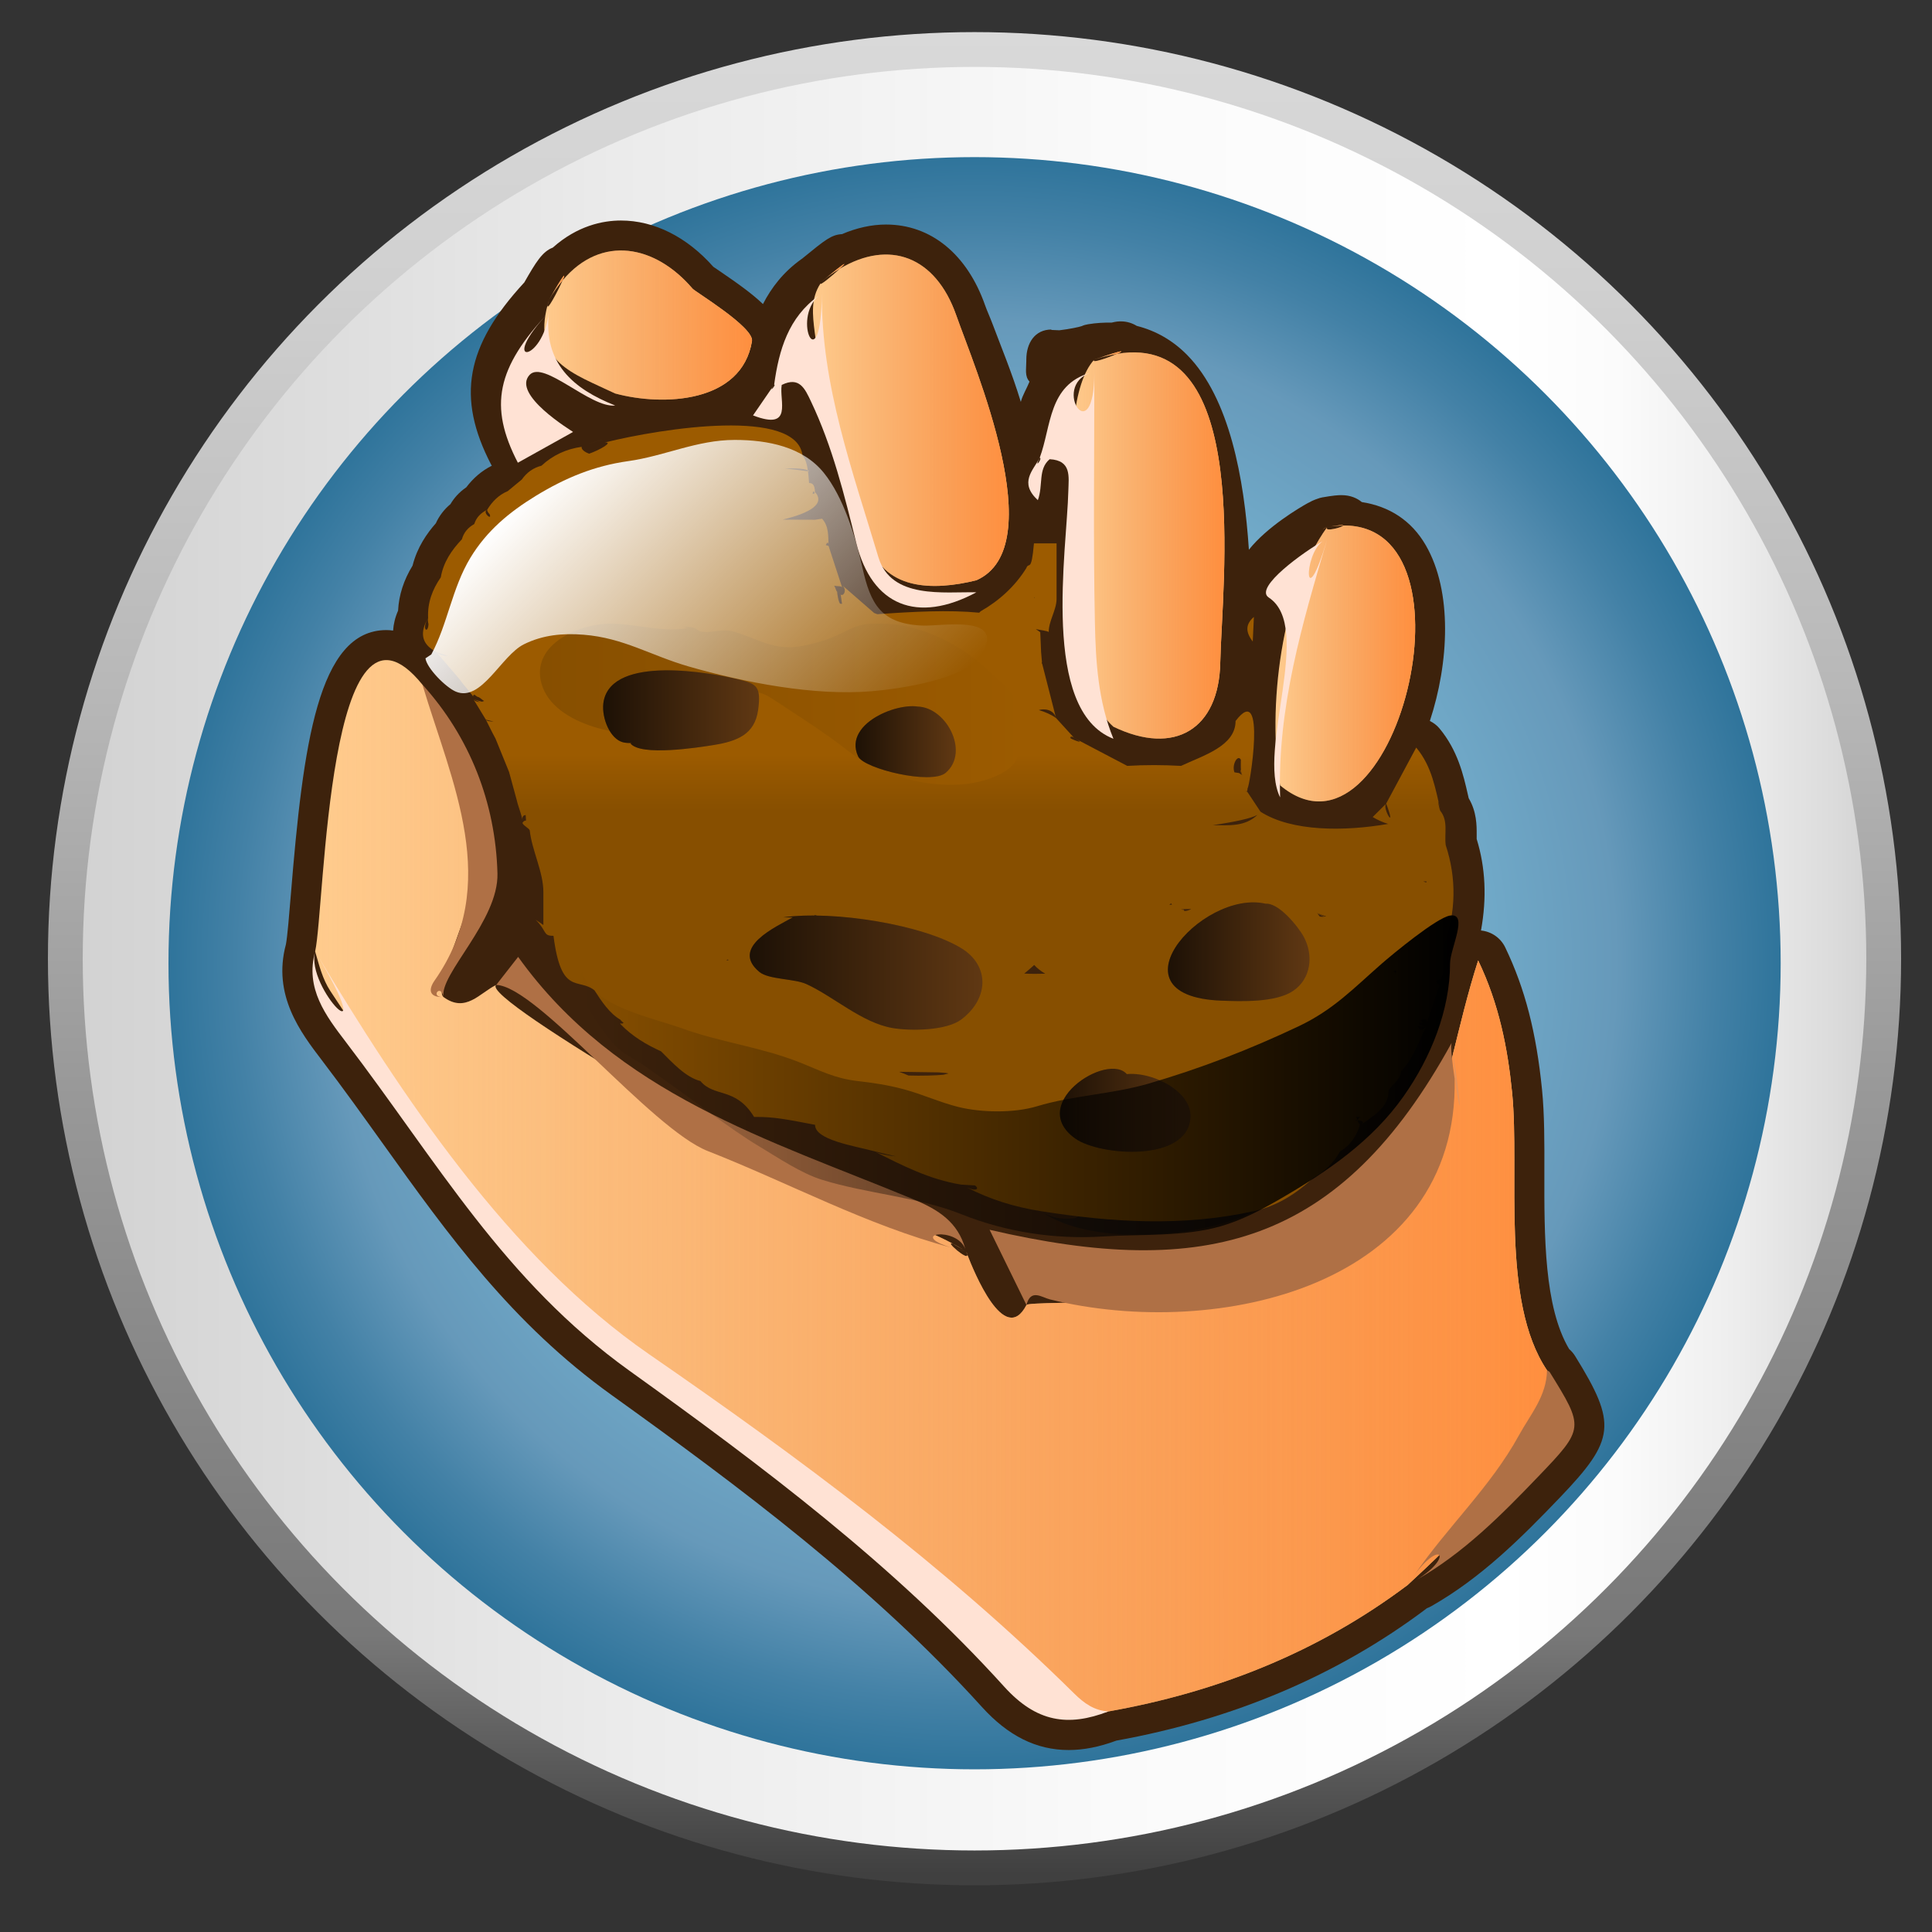<?xml version="1.0" encoding="utf-8"?>
<!-- Generator: Adobe Illustrator 16.0.0, SVG Export Plug-In . SVG Version: 6.00 Build 0)  -->
<!DOCTYPE svg PUBLIC "-//W3C//DTD SVG 1.1//EN" "http://www.w3.org/Graphics/SVG/1.1/DTD/svg11.dtd">
<svg version="1.1" id="Capa_1" xmlns="http://www.w3.org/2000/svg" xmlns:xlink="http://www.w3.org/1999/xlink" x="0px" y="0px"
	 width="64px" height="64px" viewBox="0 0 64 64" enable-background="new 0 0 64 64" xml:space="preserve">
<rect x="0" y="0" width="64" height="64" fill="#333333" stroke="none"/>
<g>
	<g>
		<g>
			<linearGradient id="SVGID_1_" gradientUnits="userSpaceOnUse" x1="2.164" y1="31.758" x2="62.4" y2="31.758">
				<stop  offset="0" style="stop-color:#D1D1D1"/>
				<stop  offset="0.008" style="stop-color:#D2D2D2"/>
				<stop  offset="0.303" style="stop-color:#EBEBEB"/>
				<stop  offset="0.573" style="stop-color:#FAFAFA"/>
				<stop  offset="0.792" style="stop-color:#FFFFFF"/>
				<stop  offset="0.854" style="stop-color:#FBFBFB"/>
				<stop  offset="0.913" style="stop-color:#EFEFEF"/>
				<stop  offset="0.971" style="stop-color:#DCDCDC"/>
				<stop  offset="1" style="stop-color:#D0D0D0"/>
			</linearGradient>
			<linearGradient id="SVGID_2_" gradientUnits="userSpaceOnUse" x1="32.282" y1="62.453" x2="32.282" y2="1.063">
				<stop  offset="0.006" style="stop-color:#404040"/>
				<stop  offset="0.135" style="stop-color:#787878"/>
				<stop  offset="0.433" style="stop-color:#999999"/>
				<stop  offset="0.641" style="stop-color:#B7B7B7"/>
				<stop  offset="0.865" style="stop-color:#D0D0D0"/>
				<stop  offset="1" style="stop-color:#D9D9D9"/>
			</linearGradient>
			
				<circle fill-rule="evenodd" clip-rule="evenodd" fill="url(#SVGID_1_)" stroke="url(#SVGID_2_)" stroke-width="1.153" stroke-miterlimit="10" cx="32.282" cy="31.758" r="30.118"/>
			<g id="_x31_mPUHj.tif">
				<g>
					<radialGradient id="SVGID_3_" cx="32.284" cy="31.908" r="26.703" gradientUnits="userSpaceOnUse">
						<stop  offset="0" style="stop-color:#99E9FF"/>
						<stop  offset="0.796" style="stop-color:#6699BA"/>
						<stop  offset="0.917" style="stop-color:#4381A6"/>
						<stop  offset="1" style="stop-color:#2F749B"/>
					</radialGradient>
					<circle fill-rule="evenodd" clip-rule="evenodd" fill="url(#SVGID_3_)" cx="32.284" cy="31.908" r="26.703"/>
					<g>
						<path fill="#3D220C" d="M52.186,44.934c-0.062-0.104-0.136-0.184-0.207-0.246c-0.829-1.396-0.824-3.752-0.82-5.838
							c0.003-0.991,0.005-1.927-0.077-2.751c-0.189-1.897-0.564-3.353-1.219-4.714c-0.152-0.317-0.458-0.527-0.803-0.561
							c0.196-1.083,0.149-2.082-0.143-3.03c-0.002-0.051,0-0.102,0-0.154c0.001-0.291,0.002-0.749-0.264-1.197
							c-0.009-0.039-0.018-0.078-0.027-0.117c-0.149-0.653-0.336-1.469-0.944-2.199c-0.087-0.105-0.197-0.184-0.316-0.244
							c0.634-1.927,0.754-4.28-0.134-5.819c-0.481-0.833-1.223-1.294-2.12-1.432c-0.152-0.125-0.37-0.23-0.678-0.23
							c-0.104,0-0.261,0.009-0.644,0.077c-0.01,0.002-0.02,0.007-0.031,0.009c-0.01,0.003-0.02,0.002-0.03,0.005
							c-0.023,0.006-0.045,0.017-0.067,0.023c-0.031,0.01-0.062,0.02-0.092,0.032c-0.071,0.027-0.141,0.06-0.208,0.099
							c-0.012,0.007-0.025,0.011-0.038,0.017c-0.278,0.156-1.344,0.781-1.953,1.546c-0.155-2.361-0.639-5.017-2.04-6.446
							c-0.477-0.487-1.045-0.81-1.673-0.968c-0.155-0.095-0.335-0.15-0.525-0.15c-0.082,0-0.156,0.004-0.309,0.041
							c-0.253-0.004-0.512,0.01-0.778,0.054c-0.082,0.015-0.137,0.027-0.213,0.062c-0.081,0.029-0.396,0.097-0.739,0.138
							c-0.1-0.004-0.2-0.007-0.263-0.011c-0.052-0.01,0.056-0.014,0.002-0.014c-0.551,0-0.835,0.446-0.835,0.997v0.047
							c0,0.263-0.06,0.502,0.106,0.681c-0.089,0.226-0.234,0.454-0.288,0.672c-0.292-0.962-0.665-1.854-0.924-2.548
							c-0.095-0.254-0.197-0.472-0.257-0.645c-0.597-1.704-1.801-2.682-3.283-2.682c-0.481,0-0.974,0.11-1.461,0.318
							c-0.345,0.02-0.546,0.179-1.294,0.791c-0.001,0.001-0.003,0.002-0.003,0.002l0,0c-0.004,0.004-0.008,0.009-0.011,0.011
							c-0.005,0.004-0.01,0.006-0.015,0.01c-0.01,0.008-0.021,0.015-0.03,0.021c-0.589,0.422-0.985,0.938-1.264,1.482
							c-0.364-0.351-0.866-0.706-1.46-1.11c-0.075-0.051-0.139-0.094-0.185-0.126c-0.876-0.99-1.958-1.532-3.059-1.532
							c-0.604,0-1.446,0.173-2.259,0.898c-0.344,0.13-0.561,0.484-0.942,1.152c-1.945,2.107-2.254,3.81-1.1,6.035
							c0.007,0.013,0.016,0.022,0.023,0.035c-0.002,0.002-0.004,0.004-0.007,0.006c-0.326,0.165-0.606,0.403-0.839,0.712
							c-0.246,0.168-0.412,0.365-0.524,0.557c-0.21,0.175-0.374,0.389-0.484,0.634c-0.287,0.325-0.615,0.784-0.771,1.403
							c-0.294,0.478-0.455,0.979-0.48,1.492c-0.099,0.224-0.151,0.444-0.165,0.66c-0.074-0.011-0.148-0.017-0.223-0.017
							c-2.267,0-2.758,3.796-3.164,8.76c-0.057,0.693-0.116,1.408-0.164,1.653c-0.453,1.684,0.494,2.924,1.188,3.833
							c0.7,0.918,1.363,1.844,2.005,2.74c2.203,3.075,4.284,5.979,7.606,8.362c4.206,3.019,8.617,6.302,12.256,10.324
							c0.869,0.96,1.809,1.428,2.874,1.428c0.497,0,1.016-0.102,1.582-0.312c3.888-0.702,7.335-2.168,10.245-4.354
							c0.014-0.011,0.026-0.021,0.039-0.031c0.054-0.021,0.107-0.043,0.159-0.074c1.64-0.936,2.949-2.236,4.255-3.6
							C53.51,47.689,53.567,47.168,52.186,44.934z"/>
						<g>
							<path fill="#FFCB8D" d="M32.004,41.46c0.024,0.046,0.034,0.076,0.039,0.101C32.02,41.501,32.006,41.465,32.004,41.46z"/>
							<path fill="#FFCB8D" d="M31.582,41.211c0.143,0.078,0.285,0.158,0.422,0.249C31.789,41.319,31.659,41.245,31.582,41.211z"/>
							<path fill="#FFCB8D" d="M51.246,45.392c-1.547-2.301-0.894-6.555-1.155-9.194c-0.146-1.477-0.434-2.943-1.125-4.382
								c-1.388,4.32-1.357,9.011-6.224,10.956c-1.177,0.471-8.772,0.296-8.74,0.46c-0.728,1.401-1.748-1.128-1.959-1.671
								c0.044,0.242-0.816-0.51-0.461-0.35c-1.206-0.665-2.571-0.945-3.821-1.509c-1.193-0.537-11.933-6.646-11.323-7.075
								c-0.551,0.268-1.009,0.941-1.747,0.401c-0.383-0.313,1.186-3.435,1.11-4.327c-0.18-2.108-0.552-4.254-1.81-6.023
								c-3.148-3.884-3.224,7.361-3.551,8.84c0.131,0.453,0.242,0.914,0.505,1.314c3.431,5.223,7.186,10.405,12.56,13.789
								c2.345,1.476,11.386,10.699,13.211,10.073c3.623-0.643,6.958-1.967,9.913-4.188C47.845,51.38,52.168,47.417,51.246,45.392z"
								/>
							<path fill="#FFCB8D" d="M36.252,11.91c0.267-0.092,0.514-0.148,0.749-0.188C37.257,11.608,37.26,11.564,36.252,11.91z"/>
							<path fill="#FFCB8D" d="M36.884,24.074c2.025,0.975,3.496,0.087,3.539-2.132c0.053-2.618,1.085-10.977-3.421-10.221
								c-0.286,0.127-0.89,0.341-0.749,0.188c-1.477,1.585-0.4,8.501-0.127,10.52C36.211,23.068,36.393,23.636,36.884,24.074z"/>
							<path fill="#FFCB8D" d="M27.226,9.318c0.199-0.163,0.397-0.299,0.594-0.416C28.06,8.679,28.097,8.604,27.226,9.318z"/>
							<path fill="#FFCB8D" d="M28.746,17.86c0.464,1.728,2.178,1.715,3.599,1.362c2.501-1.11-0.074-7.08-0.667-8.775
								c-0.688-1.963-2.223-2.521-3.858-1.545c-0.239,0.222-0.676,0.587-0.637,0.484c-0.331,0.499-0.266,1.048-0.196,1.608
								C27.281,13.359,28.134,15.579,28.746,17.86z"/>
							<path fill="#FFCB8D" d="M44.491,17.408c0.023,0.05-0.66,0.236-0.524,0.051c-1.526,2.098-1.996,6.031-1.561,8.558
								C46.186,29.157,49.157,17.351,44.491,17.408z"/>
							<path fill="#FFCB8D" d="M43.967,17.459c0.185-0.034,0.358-0.049,0.524-0.051C44.481,17.388,44.348,17.39,43.967,17.459z"/>
							<path fill="#FFCB8D" d="M18.143,10.094c0.014-0.051,0.023-0.099,0.04-0.152C18.161,10.01,18.148,10.059,18.143,10.094z"/>
							<path fill="#FFCB8D" d="M20.379,13.035c1.598,0.431,4.193,0.314,4.531-1.733c0.076-0.459-1.875-1.632-1.969-1.741
								c-1.23-1.442-3.016-1.803-4.304-0.273c-0.146,0.337-0.545,1.087-0.496,0.807C17.639,11.982,18.946,12.356,20.379,13.035z"/>
							<path fill="#FFCB8D" d="M18.182,9.941c0.142-0.249,0.296-0.463,0.456-0.654C18.751,9.025,18.71,9.014,18.182,9.941z"/>
						</g>
						<g>
							<linearGradient id="SVGID_4_" gradientUnits="userSpaceOnUse" x1="32.004" y1="41.51" x2="32.044" y2="41.51">
								<stop  offset="0" style="stop-color:#EA843C;stop-opacity:0"/>
								<stop  offset="1" style="stop-color:#FF8F3F"/>
							</linearGradient>
							<path fill="url(#SVGID_4_)" d="M32.004,41.46c0.024,0.046,0.034,0.076,0.039,0.101C32.02,41.501,32.006,41.465,32.004,41.46z
								"/>
							<linearGradient id="SVGID_5_" gradientUnits="userSpaceOnUse" x1="31.582" y1="41.335" x2="32.004" y2="41.335">
								<stop  offset="0" style="stop-color:#EA843C;stop-opacity:0"/>
								<stop  offset="1" style="stop-color:#FF8F3F"/>
							</linearGradient>
							<path fill="url(#SVGID_5_)" d="M31.582,41.211c0.143,0.078,0.285,0.158,0.422,0.249
								C31.789,41.319,31.659,41.245,31.582,41.211z"/>
							<linearGradient id="SVGID_6_" gradientUnits="userSpaceOnUse" x1="10.44" y1="39.296" x2="51.374" y2="39.296">
								<stop  offset="0" style="stop-color:#EA843C;stop-opacity:0"/>
								<stop  offset="1" style="stop-color:#FF8F3F"/>
							</linearGradient>
							<path fill="url(#SVGID_6_)" d="M51.246,45.392c-1.547-2.301-0.894-6.555-1.155-9.194c-0.146-1.477-0.434-2.943-1.125-4.382
								c-1.388,4.32-1.357,9.011-6.224,10.956c-1.177,0.471-8.772,0.296-8.74,0.46c-0.728,1.401-1.748-1.128-1.959-1.671
								c0.044,0.242-0.816-0.51-0.461-0.35c-1.206-0.665-2.571-0.945-3.821-1.509c-1.193-0.537-11.933-6.646-11.323-7.075
								c-0.551,0.268-1.009,0.941-1.747,0.401c-0.383-0.313,1.186-3.435,1.11-4.327c-0.18-2.108-0.552-4.254-1.81-6.023
								c-3.148-3.884-3.224,7.361-3.551,8.84c0.131,0.453,0.242,0.914,0.505,1.314c3.431,5.223,7.186,10.405,12.56,13.789
								c2.345,1.476,11.386,10.699,13.211,10.073c3.623-0.643,6.958-1.967,9.913-4.188C47.845,51.38,52.168,47.417,51.246,45.392z"
								/>
							<linearGradient id="SVGID_7_" gradientUnits="userSpaceOnUse" x1="36.252" y1="11.774" x2="37.145" y2="11.774">
								<stop  offset="0" style="stop-color:#EA843C;stop-opacity:0"/>
								<stop  offset="1" style="stop-color:#FF8F3F"/>
							</linearGradient>
							<path fill="url(#SVGID_7_)" d="M36.252,11.91c0.267-0.092,0.514-0.148,0.749-0.188C37.257,11.608,37.26,11.564,36.252,11.91z
								"/>
							<linearGradient id="SVGID_8_" gradientUnits="userSpaceOnUse" x1="35.491" y1="18.07" x2="40.561" y2="18.07">
								<stop  offset="0" style="stop-color:#EA843C;stop-opacity:0"/>
								<stop  offset="1" style="stop-color:#FF8F3F"/>
							</linearGradient>
							<path fill="url(#SVGID_8_)" d="M36.884,24.074c2.025,0.975,3.496,0.087,3.539-2.132c0.053-2.618,1.085-10.977-3.421-10.221
								c-0.286,0.127-0.89,0.341-0.749,0.188c-1.477,1.585-0.4,8.501-0.127,10.52C36.211,23.068,36.393,23.636,36.884,24.074z"/>
							<linearGradient id="SVGID_9_" gradientUnits="userSpaceOnUse" x1="27.226" y1="9.032" x2="27.967" y2="9.032">
								<stop  offset="0" style="stop-color:#EA843C;stop-opacity:0"/>
								<stop  offset="1" style="stop-color:#FF8F3F"/>
							</linearGradient>
							<path fill="url(#SVGID_9_)" d="M27.226,9.318c0.199-0.163,0.397-0.299,0.594-0.416C28.06,8.679,28.097,8.604,27.226,9.318z"
								/>
							<linearGradient id="SVGID_10_" gradientUnits="userSpaceOnUse" x1="26.93" y1="13.922" x2="33.418" y2="13.922">
								<stop  offset="0" style="stop-color:#EA843C;stop-opacity:0"/>
								<stop  offset="1" style="stop-color:#FF8F3F"/>
							</linearGradient>
							<path fill="url(#SVGID_10_)" d="M28.746,17.86c0.464,1.728,2.178,1.715,3.599,1.362c2.501-1.11-0.074-7.08-0.667-8.775
								c-0.688-1.963-2.223-2.521-3.858-1.545c-0.239,0.222-0.676,0.587-0.637,0.484c-0.331,0.499-0.266,1.048-0.196,1.608
								C27.281,13.359,28.134,15.579,28.746,17.86z"/>
							<linearGradient id="SVGID_11_" gradientUnits="userSpaceOnUse" x1="42.252" y1="21.979" x2="46.88" y2="21.979">
								<stop  offset="0" style="stop-color:#EA843C;stop-opacity:0"/>
								<stop  offset="1" style="stop-color:#FF8F3F"/>
							</linearGradient>
							<path fill="url(#SVGID_11_)" d="M44.491,17.408c0.023,0.05-0.66,0.236-0.524,0.051c-1.526,2.098-1.996,6.031-1.561,8.558
								C46.186,29.157,49.157,17.351,44.491,17.408z"/>
							<linearGradient id="SVGID_12_" gradientUnits="userSpaceOnUse" x1="43.967" y1="17.428" x2="44.491" y2="17.428">
								<stop  offset="0" style="stop-color:#EA843C;stop-opacity:0"/>
								<stop  offset="1" style="stop-color:#FF8F3F"/>
							</linearGradient>
							<path fill="url(#SVGID_12_)" d="M43.967,17.459c0.185-0.034,0.358-0.049,0.524-0.051
								C44.481,17.388,44.348,17.39,43.967,17.459z"/>
							<linearGradient id="SVGID_13_" gradientUnits="userSpaceOnUse" x1="18.143" y1="10.018" x2="18.182" y2="10.018">
								<stop  offset="0" style="stop-color:#EA843C;stop-opacity:0"/>
								<stop  offset="1" style="stop-color:#FF8F3F"/>
							</linearGradient>
							<path fill="url(#SVGID_13_)" d="M18.143,10.094c0.014-0.051,0.023-0.099,0.04-0.152
								C18.161,10.01,18.148,10.059,18.143,10.094z"/>
							<linearGradient id="SVGID_14_" gradientUnits="userSpaceOnUse" x1="18.033" y1="10.768" x2="24.913" y2="10.768">
								<stop  offset="0" style="stop-color:#EA843C;stop-opacity:0"/>
								<stop  offset="1" style="stop-color:#FF8F3F"/>
							</linearGradient>
							<path fill="url(#SVGID_14_)" d="M20.379,13.035c1.598,0.431,4.193,0.314,4.531-1.733c0.076-0.459-1.875-1.632-1.969-1.741
								c-1.23-1.442-3.016-1.803-4.304-0.273c-0.146,0.337-0.545,1.087-0.496,0.807C17.639,11.982,18.946,12.356,20.379,13.035z"/>
							<linearGradient id="SVGID_15_" gradientUnits="userSpaceOnUse" x1="18.182" y1="9.538" x2="18.689" y2="9.538">
								<stop  offset="0" style="stop-color:#EA843C;stop-opacity:0"/>
								<stop  offset="1" style="stop-color:#FF8F3F"/>
							</linearGradient>
							<path fill="url(#SVGID_15_)" d="M18.182,9.941c0.142-0.249,0.296-0.463,0.456-0.654C18.751,9.025,18.71,9.014,18.182,9.941z"
								/>
						</g>
						<path fill-rule="evenodd" clip-rule="evenodd" fill="#281A0F" d="M34.479,40.121c2.351,0,4.704,0,7.056,0
							C39.907,41.001,36.135,41.318,34.479,40.121C36.83,40.121,35.262,40.688,34.479,40.121z"/>
						<g>
							<path fill-rule="evenodd" clip-rule="evenodd" fill="#FFE2D4" d="M21.508,44.865c-4.66-3.218-8.189-8.551-11.067-13.348
								c2.261,3.769-0.341,1.225,0,0c-0.341,1.225,0.359,2.14,1.011,2.994c3.053,4.003,5.248,7.918,9.4,10.897
								c4.399,3.157,8.767,6.434,12.414,10.466c1.065,1.177,2.113,1.336,3.452,0.819c-0.467-0.025-0.805-0.269-1.131-0.59
								C31.27,51.84,26.486,48.302,21.508,44.865z"/>
							<path fill-rule="evenodd" clip-rule="evenodd" fill="#E89458" d="M48.091,34.539c0.061,0.415,0.088,0.811,0.096,1.194
								C48.333,36.718,48.524,37.514,48.091,34.539z"/>
							<path fill-rule="evenodd" clip-rule="evenodd" fill="#AF7045" d="M48.091,34.539c-3.684,6.717-8.161,7.86-15.309,6.199
								c0.46,0.939,0.84,1.715,1.221,2.493c0.138-0.553,0.508-0.253,0.776-0.187c5.584,1.375,13.547-0.461,13.408-7.312
								C48.108,35.207,48.042,34.627,48.091,34.539z"/>
							<path fill-rule="evenodd" clip-rule="evenodd" fill="#E89458" d="M31.51,41.328c0.137,0.043,0.299,0.086,0.494,0.132
								C31.838,41.422,31.675,41.371,31.51,41.328z"/>
							<path fill-rule="evenodd" clip-rule="evenodd" fill="#AF7045" d="M17.164,31.698c-0.287,0.368-0.506,0.647-0.726,0.929
								c1.343,0.033,5.126,4.765,7.013,5.505c2.688,1.055,5.255,2.454,8.059,3.196c-1.471-0.457,0.17-0.717,0.467,0.046
								c-0.241-0.883-0.879-1.299-1.721-1.647C25.491,37.756,20.429,36.257,17.164,31.698z"/>
							<path fill-rule="evenodd" clip-rule="evenodd" fill="#AF7045" d="M14.396,32.482c-0.219,0.312-0.174,0.565,0.296,0.546
								c-0.47,0.02-0.087-0.468,0,0c-0.141-0.757,1.828-2.526,1.787-4.095c-0.062-2.333-0.915-4.524-2.487-6.256
								C14.974,25.945,16.629,29.293,14.396,32.482z"/>
							<path fill-rule="evenodd" clip-rule="evenodd" fill="#AF7045" d="M51.336,45.452c-0.017-0.027-0.06-0.04-0.09-0.061
								c-0.009,0.853-0.554,1.47-0.934,2.163c-0.938,1.711-2.384,3.042-3.471,4.639c0.892-1.223,1.312-0.619,0.089,0.14
								c1.555-0.887,2.805-2.146,4.03-3.424C52.492,47.312,52.476,47.297,51.336,45.452z"/>
							<path fill-rule="evenodd" clip-rule="evenodd" fill="#FFE2D4" d="M18.984,14.309c-0.056-0.045-2.045-1.241-1.44-1.891
								c0.466-0.501,2.021,1.109,2.835,1.015c-1.402-0.555-2.385-1.407-2.197-3.092c-0.188,1.685-1.732,1.84,0,0
								c-1.732,1.84-1.999,3.112-1.027,4.987C17.764,14.988,18.371,14.65,18.984,14.309z"/>
							<path fill-rule="evenodd" clip-rule="evenodd" fill="#E89458" d="M43.811,17.534c0.048-0.035,0.1-0.062,0.156-0.075
								C43.94,17.466,43.884,17.492,43.811,17.534z"/>
							<path fill-rule="evenodd" clip-rule="evenodd" fill="#FFE2D4" d="M42.406,26.416c-0.097-2.966,0.733-5.762,1.561-8.559
								c-0.77,2.602-0.797,0.533-0.156,0.075c-0.565,0.314-2.292,1.529-1.782,1.862C43.523,20.773,41.63,24.837,42.406,26.416z"/>
							<path fill-rule="evenodd" clip-rule="evenodd" fill="#FFE2D4" d="M25.896,12.751c0.587-0.288,0.767,0.123,0.967,0.544
								c0.713,1.498,1.106,3.095,1.503,4.694c0.516,2.075,2.016,2.682,3.979,1.632c-1.069-0.023-2.827,0.24-3.247-1.164
								c-0.855-2.862-1.897-5.688-1.873-8.74c-0.024,2.944-1.017,0.871-0.106,0.081c-1,0.716-1.315,1.789-1.474,2.944
								c0.083,0.002-0.233,0.34,0,0c-0.233,0.34-0.467,0.679-0.7,1.019C26.291,14.278,25.802,13.271,25.896,12.751z"/>
							<path fill-rule="evenodd" clip-rule="evenodd" fill="#FFE2D4" d="M34.771,15.212c0.732,0.038,0.63,0.579,0.619,1.048
								c-0.044,1.95-0.925,7.276,1.494,8.213c-0.506-1.233-0.588-2.551-0.614-3.849c-0.057-2.771-0.018-5.544-0.018-8.315
								c0,2.683-1.444,0.506-0.139,0.041c-1.39,0.409-1.282,1.77-1.671,2.814c0.109,0.017-0.217,0.419,0,0
								c-0.217,0.419-0.695,0.82-0.062,1.405C34.564,16.066,34.378,15.543,34.771,15.212z"/>
							<path fill-rule="evenodd" clip-rule="evenodd" fill="#E89458" d="M29.408,23.823C29.033,23.827,29.927,24.193,29.408,23.823
								L29.408,23.823z"/>
							<path fill-rule="evenodd" clip-rule="evenodd" fill="#E89458" d="M20,21.602c0,0.22,0,0.439,0,0.661
								c0,0.079-0.081,0.158,0.058,0.237c1.483,0.049,2.807,0.419,4.253-0.24c-0.223-0.221-0.535-0.438-0.757-0.658
								c0.222,0.22-0.219-0.074,0,0c-0.219-0.074-0.125-0.148-0.343-0.222C22.056,21.771,21,21.548,20,21.602z"/>
							<path fill-rule="evenodd" clip-rule="evenodd" fill="#E89458" d="M30.717,22.271C30.723,22.345,30.428,22.119,30.717,22.271
								c-0.289-0.152-0.578-0.302-0.866-0.454c-0.452,0.002-0.911-0.041-1.316,0.229c-0.153,0.267-0.468,0.479-0.291,0.856
								c0.048,0.046,0.098,0.067,0.15,0.068c-0.013,0.144,0.024,0.276,0.138,0.392c0.302,0.136,0.501,0.465,0.876,0.461
								c0.519,0.37,0.921,0.058,1.327-0.228c0.035-0.366,0.021-0.731-0.032-1.094c0.005-0.004,0.011-0.006,0.017-0.011
								C30.724,22.418,30.723,22.345,30.717,22.271z"/>
						</g>
						<g>
							<linearGradient id="SVGID_16_" gradientUnits="userSpaceOnUse" x1="27.814" y1="17.26" x2="27.814" y2="15.928">
								<stop  offset="0" style="stop-color:#42260E"/>
								<stop  offset="0.229" style="stop-color:#5E370A"/>
								<stop  offset="0.553" style="stop-color:#804A04"/>
								<stop  offset="0.822" style="stop-color:#945701"/>
								<stop  offset="1" style="stop-color:#9C5B00"/>
							</linearGradient>
							<path fill="url(#SVGID_16_)" d="M27.898,19.39c-0.116-0.071-0.161-0.095-0.167-0.092
								C27.787,19.327,27.845,19.357,27.898,19.39z"/>
							<linearGradient id="SVGID_17_" gradientUnits="userSpaceOnUse" x1="45.065" y1="86.537" x2="45.065" y2="77.649">
								<stop  offset="0" style="stop-color:#42260E"/>
								<stop  offset="0.229" style="stop-color:#5E370A"/>
								<stop  offset="0.553" style="stop-color:#804A04"/>
								<stop  offset="0.822" style="stop-color:#945701"/>
								<stop  offset="1" style="stop-color:#9C5B00"/>
							</linearGradient>
							<path fill="url(#SVGID_17_)" d="M45.08,37.263c-0.005,0.037-0.02,0.067-0.028,0.103
								C45.063,37.345,45.074,37.312,45.08,37.263z"/>
							<linearGradient id="SVGID_18_" gradientUnits="userSpaceOnUse" x1="45.007" y1="46.993" x2="45.007" y2="45.219">
								<stop  offset="0" style="stop-color:#42260E"/>
								<stop  offset="0.229" style="stop-color:#5E370A"/>
								<stop  offset="0.553" style="stop-color:#804A04"/>
								<stop  offset="0.822" style="stop-color:#945701"/>
								<stop  offset="1" style="stop-color:#9C5B00"/>
							</linearGradient>
							<path fill="url(#SVGID_18_)" d="M45.08,37.263c-0.072-0.076-0.118-0.105-0.144-0.105
								C44.995,37.19,45.044,37.226,45.08,37.263z"/>
							<linearGradient id="SVGID_19_" gradientUnits="userSpaceOnUse" x1="19.652" y1="11.29" x2="19.652" y2="10.604">
								<stop  offset="0" style="stop-color:#42260E"/>
								<stop  offset="0.229" style="stop-color:#5E370A"/>
								<stop  offset="0.553" style="stop-color:#804A04"/>
								<stop  offset="0.822" style="stop-color:#945701"/>
								<stop  offset="1" style="stop-color:#9C5B00"/>
							</linearGradient>
							<path fill="url(#SVGID_19_)" d="M19.269,14.777c0.143-0.052,0.413-0.13,0.767-0.217
								C19.917,14.569,19.68,14.631,19.269,14.777z"/>
							<linearGradient id="SVGID_20_" gradientUnits="userSpaceOnUse" x1="26.959" y1="11.908" x2="26.959" y2="9.6">
								<stop  offset="0" style="stop-color:#42260E"/>
								<stop  offset="0.229" style="stop-color:#5E370A"/>
								<stop  offset="0.553" style="stop-color:#804A04"/>
								<stop  offset="0.822" style="stop-color:#945701"/>
								<stop  offset="1" style="stop-color:#9C5B00"/>
							</linearGradient>
							<path fill="url(#SVGID_20_)" d="M26.996,16.294c-0.016,0.021-0.04,0.044-0.073,0.064
								C26.928,16.371,26.948,16.362,26.996,16.294z"/>
							<linearGradient id="SVGID_21_" gradientUnits="userSpaceOnUse" x1="31.081" y1="26.88" x2="31.081" y2="25.006">
								<stop  offset="0" style="stop-color:#874F00"/>
								<stop  offset="0.782" style="stop-color:#975800"/>
								<stop  offset="1" style="stop-color:#9C5B00"/>
							</linearGradient>
							<path fill="url(#SVGID_21_)" d="M47.844,31.305c0.384-1.102,0.411-2.205,0.048-3.307c-0.054-0.385,0.096-0.805-0.188-1.148
								c-0.002,0.001,0.007,0.002,0.004,0.002c-0.032-0.047-0.145-0.649,0.013-0.002c-0.173-0.712-0.276-1.449-0.807-2.086
								c-0.356,0.663-0.675,1.26-0.996,1.857c0.025,0.065,0.056,0.121,0.085,0.179c-0.031-0.054-0.059-0.111-0.084-0.179
								c0.368,0.965-0.149,0.148,0,0c-0.149,0.148-0.298,0.296-0.447,0.444c0.17,0.103,0.341,0.177,0.513,0.228
								c-1.455,0.253-3.2,0.257-4.229-0.404c-0.146-0.221-0.293-0.441-0.439-0.662c-0.015-0.004-0.029-0.006-0.043-0.012
								c0.024-0.017,0.041-0.019,0.043,0.012c-0.002-0.041,0.012-0.082,0.011-0.123c0.048,0.08,0.654-3.606-0.398-2.22v0.001
								c0,0,0,0,0-0.001c0,0.834-1.079,1.145-1.802,1.485c0.001,0.001-0.006,0.002-0.006,0.002c-0.59-0.033-1.185-0.036-1.78,0
								c-0.583-0.306-1.168-0.612-1.751-0.919c0.344,0.182,0.105,0.113-0.043,0.048c0.014-0.015,0.026-0.028,0.042-0.048
								c-0.013,0.017-0.031,0.031-0.047,0.046c-0.101-0.046-0.156-0.087,0.047-0.046c-0.047-0.008-0.099-0.016-0.146-0.026
								c0.035-0.031,0.086-0.038,0.146,0.026c-0.202-0.221-0.404-0.443-0.607-0.666c-0.163-0.117-0.356-0.201-0.569-0.263
								c0.165-0.058,0.495-0.026,0.569,0.263c-0.154-0.603-0.308-1.207-0.463-1.812c-0.004,0.002-0.008,0.006-0.012,0.008
								c-0.001-0.03,0.006-0.083,0.012-0.008c-0.011-0.123-0.021-0.247-0.032-0.37c-0.009-0.22-0.019-0.439-0.028-0.661
								c-0.046-0.035-0.097-0.069-0.149-0.103c0.091,0.025,0.429,0.059,0.43,0.103C34.734,20.576,35,20.208,35,19.84
								c0-0.532,0-0.84,0-1.84c0,0-0.694,0-0.749,0c-0.088,1-0.166,0.588-0.254,0.821c-0.371,0.599-0.899,1.078-1.5,1.421
								c-0.022,0.009-0.041,0.045-0.063,0.054c-0.997-0.096-2.185-0.036-3.367,0.05c-0.038-0.016-0.073-0.021-0.11-0.04
								c-0.353-0.308-0.706-0.612-1.059-0.92c0.173,0.151,0.052,0.384-0.055,0.308c0.017,0,0.039,0.307,0.056,0.307
								c-0.021,0-0.038,0-0.057,0c-0.062,0-0.12-0.396-0.11-0.397c-0.034-0.018-0.07-0.187-0.105-0.203
								c0.146,0.031,0.25,0.001,0.272,0.065c-0.151-0.447-0.302-0.935-0.452-1.384c-0.031-0.002-0.062-0.022-0.093-0.024
								c0.034-0.072,0.087-0.141,0.093-0.005c-0.013-0.304,0.011-0.62-0.215-0.87c-0.078,0.014-0.157,0.021-0.235,0.035
								c-0.358-0.001-0.716-0.003-1.075-0.004c0.932-0.224,1.421-0.531,1.075-0.919c0.03,0.034-0.007,0.056-0.086,0.07
								c0.003-0.002,0.009-0.004,0.013-0.006c-0.004-0.012,0.001-0.039,0.011-0.066c0.021,0.001,0.042,0.001,0.062,0.002
								c-0.022-0.001-0.04-0.002-0.061-0.002c0.022-0.061,0.063,0.071,0.061,0.192C27,16.24,27.011,16,26.805,16
								c0,0-0.001,0-0.002,0c-0.014,0-0.009-0.705-0.217-0.902c-0.179-1.604-4.621-0.919-6.551-0.44
								c0.303-0.022-0.17,0.25-0.518,0.371c-0.17-0.06-0.263-0.151-0.25-0.227c-0.51,0.072-0.952,0.276-1.33,0.625
								c-0.276,0.071-0.489,0.227-0.651,0.457c-0.156,0.13-0.312,0.256-0.467,0.386c-0.3,0.125-0.515,0.345-0.682,0.618
								c0.004,0.051,0.037,0.1,0.082,0.146c0.095,0.227-0.258-0.061-0.082-0.148c-0.204,0.103-0.357,0.25-0.427,0.474
								c-0.203,0.113-0.346,0.276-0.409,0.504c-0.342,0.36-0.613,0.759-0.699,1.261c-0.28,0.403-0.444,0.843-0.42,1.341
								c-0.014,0.075-0.006,0.142,0.012,0.206c-0.013,0.34-0.241,0.189-0.012-0.206c-0.266,0.462-0.254,0.856,0.268,1.13
								c0.132,0.054,0.264,0.093,0.397,0.134c-0.158-0.009-0.322-0.046-0.397-0.134c0.263,0.308,0.526,0.614,0.789,0.923
								c0.148,0.218,0.296,0.349,0.444,0.567C15.642,23.02,15.727,23,15.839,23c-0.047,0-0.096,0-0.154,0
								c0.042,0,0.1,0.086,0.167,0.092c0.061,0.025,0.127,0.099,0.186,0.129c-0.025,0.003-0.052,0.023-0.08,0.022
								c-0.112-0.034-0.208-0.055-0.273-0.083c0.086,0.037,0.156,0.071,0.217,0.098c-0.093-0.01-0.182-0.033-0.217-0.091
								c0.136,0.224,0.272,0.448,0.409,0.672c0.062,0.017,0.155,0.04,0.261,0.062c-0.119,0-0.238-0.017-0.261-0.062
								c0.073,0.146,0.146,0.29,0.218,0.436h0c0.035,0.066,0.069,0.131,0.104,0.195c0.149,0.368,0.299,0.736,0.448,1.104
								c0.08,0.293,0.159,0.584,0.239,0.877c0.069,0.294,0.139,0.421,0.208,0.716C17.282,27.047,17.352,27,17.414,27
								c-0.034,0-0.069,0-0.103,0c0.037,0,0.067,0,0.103,0c0.004,0,0.007,0.176,0.011,0.182c-0.072-0.006-0.116,0.074-0.114,0.069
								c-0.021,0.07,0.216,0.184,0.237,0.255C17.619,28.17,18,28.883,18,29.547v-0.005c0,0.368,0,0.731,0,1.1l-0.256-0.175
								C18.129,30.849,17.98,31,18.322,31h0.013c0.255,2,0.815,1.374,1.358,1.806l0,0c0.221,0.348,0.502,0.769,0.86,0.974
								c-0.007-0.01,0.041,0.071,0.109,0.097c-0.019,0-0.038,0.034-0.056,0.034c-0.018-0.01-0.055-0.006-0.072-0.016
								c0.003,0.004,0.03,0.021,0.03,0.04l0,0c0.384,0.397,0.846,0.67,1.333,0.891c0.361,0.359,0.818,0.865,1.305,0.984l0,0
								c0.46,0.553,1.166,0.19,1.778,1.19c0,0,0.076,0,0.076,0C25.629,37,26,37.067,27,37.261v0.002c0,0.497,1.267,0.69,1.978,0.877
								c0.239,0.06,0.469,0.115,0.709,0.167c-0.294-0.032-0.561-0.084-0.721-0.167c0.918,0.469,1.835,0.934,2.869,1.101
								c0.154,0.012,0.307,0.018,0.461,0.028c0.137,0.089,0.087,0.222-0.271,0.065c0.772,0.4,1.593,0.652,2.454,0.787
								c2.352,0.373,4.704,0.519,7.056,0c0.77-0.168,1.405-0.58,1.977-1.105c0.378-0.21,0.673-0.504,0.884-0.882
								c0.322-0.175,0.574-0.537,0.657-0.899C45.01,37.304,44.944,37,44.917,37c0.054,0,0.108,0,0.163,0
								c-0.063,0-0.11,0.13-0.163,0.13c-0.018-0.056-0.018-0.04,0.019-0.038c-0.013-0.008-0.033,0.018-0.047,0.011
								c0.184,0.002,0.344,0.05,0.213,0.143C45.5,36.961,46,36.679,46,36.146v0.005c0-0.136,0.396-0.354,0.41-0.66
								c0.421-0.44,0.589-0.984,0.844-1.52C47.109,34.273,46.965,34,46.964,34c0.092,0,0.186,0,0.277,0
								c-0.194,0-0.239-0.076-0.222-0.125c0.028-0.012,0.069-0.02,0.125,0.013c-0.034-0.024-0.068-0.048-0.103-0.068
								c0.076-0.081,0.288-0.129,0.201,0.128c0.148-0.439,0.297-0.882,0.445-1.321c-0.041-0.039-0.082-0.073-0.124-0.103
								c0.063-0.076,0.198-0.14,0.121,0.026C47.904,32.164,47.844,31.734,47.844,31.305L47.844,31.305z M46.238,32.239
								c-0.03-0.036-0.049-0.058-0.061-0.07c0.021-0.013,0.046-0.018,0.073-0.015C46.246,32.182,46.242,32.21,46.238,32.239z
								 M30.096,35.628c-0.102-0.045-0.207-0.086-0.312-0.123c0.438,0.005,0.875,0.013,1.313,0.019
								c0.199,0.013,0.299,0.024,0.322,0.037c-0.059,0.015-0.119,0.028-0.173,0.043C30.995,35.626,30.526,35.642,30.096,35.628z
								 M26.165,34.188c-0.007,0-0.011-0.001-0.018-0.002c0,0,0-0.001,0-0.002C26.153,34.186,26.159,34.186,26.165,34.188z
								 M39.461,30.112c-0.077,0.042-0.159,0.071-0.226,0.066c-0.015-0.021-0.029-0.045-0.043-0.066
								c0.012,0.001,0.023,0.005,0.035,0.004C39.301,30.113,39.379,30.111,39.461,30.112z M38.794,29.924
								c0.009,0.017,0.019,0.032,0.029,0.048c-0.029-0.001-0.059-0.002-0.088-0.004C38.755,29.951,38.775,29.936,38.794,29.924z
								 M26.996,30.398c-0.002-0.03-0.011-0.063-0.016-0.094c0.116,0.047,0.254,0.092,0.415,0.132
								C27.562,30.535,27.238,30.499,26.996,30.398z M26.327,31.001c0.053,0.018,0.105,0.035,0.146,0.051
								c-0.002,0.002-0.005,0.004-0.008,0.007c-0.048-0.016-0.093-0.031-0.131-0.045C26.332,31.01,26.33,31.006,26.327,31.001z
								 M34.048,31.488c0.005,0,0.01-0.001,0.015-0.002c0,0.003,0,0.006,0,0.01C34.058,31.492,34.054,31.49,34.048,31.488z
								 M39.147,30.107c0.008,0,0.017,0.002,0.025,0.002C39.198,30.168,39.176,30.148,39.147,30.107z M26.462,31.06
								c-0.021,0.017-0.041,0.033-0.061,0.049c-0.021-0.025-0.043-0.056-0.062-0.087C26.379,31.034,26.421,31.047,26.462,31.06z
								 M24.062,31.822c0.014-0.016,0.03-0.029,0.047-0.04c0.01,0.009,0.019,0.015,0.028,0.022
								C24.112,31.812,24.087,31.817,24.062,31.822z M34.259,31.966c0.1,0.11,0.223,0.205,0.365,0.289
								c-0.238,0.007-0.471,0.007-0.695-0.004C34.031,32.17,34.141,32.074,34.259,31.966z M43.648,30.27
								c0.067,0.03,0.147,0.065,0.221,0.097c-0.049,0.004-0.1,0.002-0.148-0.004C43.695,30.333,43.672,30.302,43.648,30.27z
								 M43.889,30.363c-0.062-0.028-0.148-0.064-0.254-0.112c-0.002-0.002-0.005-0.005-0.008-0.008
								c0.102,0.041,0.203,0.08,0.305,0.115C43.918,30.36,43.903,30.361,43.889,30.363z M47.146,29.198
								c0.038-0.001,0.075-0.001,0.111,0c-0.003,0.013-0.007,0.025-0.011,0.036C47.213,29.224,47.18,29.211,47.146,29.198z
								 M46.212,32.23c-0.017-0.019-0.037-0.032-0.055-0.049c0.004-0.005,0.009-0.007,0.014-0.009
								C46.181,32.188,46.194,32.207,46.212,32.23c0.008,0.009,0.015,0.018,0.023,0.025c0,0.001,0,0.004,0,0.006
								C46.228,32.251,46.219,32.241,46.212,32.23z M41.654,26.994c-0.415,0.4-0.957,0.345-1.48,0.34
								C40.927,27.224,41.447,27.108,41.654,26.994z M41.105,25.168c-0.003,0.126-0.006,0.252,0.006,0.376
								c0.012,0.035,0.025,0.086,0.035,0.132c-0.004-0.004-0.01-0.008-0.015-0.011c-0.006-0.041-0.016-0.08-0.02-0.121
								c-0.022-0.068-0.036-0.08,0.01,0.115c-0.026-0.018-0.05-0.036-0.078-0.051c-0.05-0.009-0.101-0.015-0.15-0.023
								C40.796,25.339,41.002,24.971,41.105,25.168z M30.718,22.488c0.001,0.001,0.001,0.002,0.002,0.003
								c0.009,0.124,0.017,0.247,0.025,0.37c-0.02,0.011-0.043,0.019-0.062,0.03c-0.12,0.206-0.126,0.404-0.017,0.595
								c-0.443,0.062-0.874,0.186-1.313,0.26c-0.195-0.299-0.475-0.451-0.822-0.49c-0.002-0.106-0.004-0.213-0.006-0.32
								c-0.071-0.004-0.142-0.008-0.212-0.01c-0.103-0.048-0.206-0.085-0.308-0.124c0.01,0,0.021-0.002,0.032-0.002
								c0.07,0.032,0.158,0.072,0.276,0.126c0.026,0-0.117-0.067-0.254-0.129c0.137-0.007,0.281,0.02,0.254,0.129
								c0.045-0.18,0.091-0.359,0.136-0.539c0.023-0.006,0.048-0.01,0.072-0.017c0.041-0.021,0.084-0.036,0.127-0.051
								c0.6,0.039,1.203,0.065,1.787,0.07C30.526,22.428,30.62,22.463,30.718,22.488z M22.632,21.495
								c0.064,0.047,0.131,0.092,0.193,0.142c0.212,0.13,0.44,0.207,0.68,0.243c0.06,0.161,0.177,0.271,0.319,0.359
								c-1.203-0.072-2.774-0.23-3.856,0.16c-0.055,0.028-0.113,0.056-0.161,0.076c-0.003-0.005-0.007-0.009-0.009-0.013
								c0.056-0.021,0.113-0.043,0.17-0.063c0.193-0.099,0.331-0.191-0.176,0.056c-0.101-0.165-0.238-0.28-0.402-0.356
								c0.048-0.121,0.037-0.253-0.025-0.389c-0.01-0.01-0.02-0.018-0.029-0.027c0.013-0.008,0.025-0.018,0.038-0.025
								C20.395,22.108,21.667,22.145,22.632,21.495z M34.279,19.808c-0.004,0.001-0.008,0.004-0.012,0.004
								c0.004-0.013,0.008-0.025,0.012-0.037C34.279,19.786,34.28,19.797,34.279,19.808z M34.265,19.812L34.265,19.812
								C34.271,19.789,34.272,19.784,34.265,19.812z M26.8,15.616c-0.266-0.039-0.536-0.068-0.806-0.096
								C26.328,15.505,26.76,15.521,26.8,15.616z M43.952,35.488c-0.016,0-0.012-0.012-0.001-0.027
								c0.002,0.003,0.006,0.007,0.008,0.01C43.949,35.477,43.945,35.48,43.952,35.488c0.007,0,0.012,0,0.019,0l0,0
								C43.964,35.488,43.958,35.488,43.952,35.488z"/>
							<linearGradient id="SVGID_22_" gradientUnits="userSpaceOnUse" x1="41.429" y1="57.976" x2="41.429" y2="48.787">
								<stop  offset="0" style="stop-color:#42260E"/>
								<stop  offset="0.229" style="stop-color:#5E370A"/>
								<stop  offset="0.553" style="stop-color:#804A04"/>
								<stop  offset="0.822" style="stop-color:#945701"/>
								<stop  offset="1" style="stop-color:#9C5B00"/>
							</linearGradient>
							<path fill="url(#SVGID_22_)" d="M41.537,20.436c-0.27,0.235-0.292,0.483-0.038,0.816
								C41.515,20.915,41.526,20.675,41.537,20.436z"/>
							<linearGradient id="SVGID_23_" gradientUnits="userSpaceOnUse" x1="17.886" y1="23.328" x2="33.9" y2="23.328">
								<stop  offset="0" style="stop-color:#874F00"/>
								<stop  offset="0.782" style="stop-color:#975800"/>
								<stop  offset="1" style="stop-color:#9C5B00"/>
							</linearGradient>
							<path fill="url(#SVGID_23_)" d="M22.783,20.8c-0.854,0.187-1.894-0.204-2.786-0.13c-1,0.083-2.397,0.755-2.06,1.974
								c0.392,1.412,2.854,1.883,4.121,1.587c1.195-0.281,2.275-1.915,3.502-1.1c0.643,0.428,1.302,0.843,1.931,1.29
								c0.498,0.354,0.951,0.771,1.516,1.024c1.236,0.557,3.086,0.859,4.316,0.086c0.617-0.387,0.676-1.418,0.471-2.055
								c-0.186-0.573-0.746-0.975-1.169-1.366c-0.722-0.669-1.734-1.199-2.714-1.385c-0.353-0.066-0.739-0.078-1.096-0.06
								c-0.499,0.027-0.783,0.262-1.221,0.44c-0.362,0.146-0.897,0.294-1.284,0.329c-0.736,0.065-1.291-0.297-1.971-0.502
								c-0.418-0.128-0.669,0.035-1.059-0.001c-0.163-0.016-0.18-0.103-0.325-0.141c-0.136-0.035-0.304-0.011-0.439-0.059"/>
						</g>
					</g>
				</g>
			</g>
		</g>
		<path fill="#603813" d="M21.843,24.369c-0.286,0.148-0.954,0.334-1.277,0.196c-0.416-0.177-0.661-0.884-0.567-1.348
			c0.31-1.523,3.547-0.936,4.477-0.708c0.574,0.143,0.75,0.216,0.637,1.018c-0.114,0.8-0.692,1.027-1.466,1.152
			c-0.523,0.085-2.434,0.381-2.764-0.055"/>
		<path fill="#603813" d="M30.617,23.472c-0.601-0.332-2.728,0.427-2.19,1.585c0.19,0.409,2.42,0.949,2.899,0.545
			c0.836-0.705-0.03-2.279-1.03-2.193"/>
		<path fill="#603813" d="M26.262,30.389c-0.551,0.311-2.087,0.996-1.106,1.808c0.31,0.256,1.158,0.218,1.56,0.403
			c0.912,0.42,1.833,1.277,2.845,1.454c0.604,0.104,1.788,0.09,2.281-0.281c0.926-0.697,0.935-1.776,0.029-2.346
			c-1.266-0.795-4.273-1.276-5.929-1.038"/>
		<path fill="#603813" d="M42.145,30.005c-2.058-0.811-5.625,2.994-1.683,3.143c0.652,0.024,1.794,0.068,2.374-0.323
			c0.596-0.403,0.684-1.178,0.353-1.792c-0.172-0.318-0.848-1.175-1.3-1.092"/>
		<path fill="#603813" d="M37.405,35.704c-0.464-1.026-3.475,0.811-1.784,2.013c0.808,0.575,3.749,0.8,3.817-0.716
			c0.044-0.989-1.737-1.738-2.545-1.297"/>
		<linearGradient id="SVGID_24_" gradientUnits="userSpaceOnUse" x1="19.979" y1="23.532" x2="25.145" y2="23.532">
			<stop  offset="0" style="stop-color:#000000"/>
			<stop  offset="1" style="stop-color:#000000;stop-opacity:0"/>
		</linearGradient>
		<path opacity="0.7" fill="url(#SVGID_24_)" d="M21.843,24.369c-0.286,0.148-0.954,0.334-1.277,0.196
			c-0.416-0.177-0.661-0.884-0.567-1.348c0.31-1.523,3.547-0.936,4.477-0.708c0.574,0.143,0.75,0.216,0.637,1.018
			c-0.114,0.8-0.692,1.027-1.466,1.152c-0.523,0.085-2.434,0.381-2.764-0.055"/>
		<linearGradient id="SVGID_25_" gradientUnits="userSpaceOnUse" x1="28.341" y1="24.569" x2="31.663" y2="24.569">
			<stop  offset="0" style="stop-color:#000000"/>
			<stop  offset="1" style="stop-color:#000000;stop-opacity:0"/>
		</linearGradient>
		<path opacity="0.7" fill="url(#SVGID_25_)" d="M30.617,23.472c-0.601-0.332-2.728,0.427-2.19,1.585
			c0.19,0.409,2.42,0.949,2.899,0.545c0.836-0.705-0.03-2.279-1.03-2.193"/>
		<linearGradient id="SVGID_26_" gradientUnits="userSpaceOnUse" x1="24.836" y1="32.219" x2="32.544" y2="32.219">
			<stop  offset="0" style="stop-color:#000000"/>
			<stop  offset="1" style="stop-color:#000000;stop-opacity:0"/>
		</linearGradient>
		<path opacity="0.7" fill="url(#SVGID_26_)" d="M26.262,30.389c-0.551,0.311-2.087,0.996-1.106,1.808
			c0.31,0.256,1.158,0.218,1.56,0.403c0.912,0.42,1.833,1.277,2.845,1.454c0.604,0.104,1.788,0.09,2.281-0.281
			c0.926-0.697,0.935-1.776,0.029-2.346c-1.266-0.795-4.273-1.276-5.929-1.038"/>
		<linearGradient id="SVGID_27_" gradientUnits="userSpaceOnUse" x1="38.688" y1="31.527" x2="43.379" y2="31.527">
			<stop  offset="0" style="stop-color:#000000"/>
			<stop  offset="1" style="stop-color:#000000;stop-opacity:0"/>
		</linearGradient>
		<path opacity="0.7" fill="url(#SVGID_27_)" d="M42.145,30.005c-2.058-0.811-5.625,2.994-1.683,3.143
			c0.652,0.024,1.794,0.068,2.374-0.323c0.596-0.403,0.684-1.178,0.353-1.792c-0.172-0.318-0.848-1.175-1.3-1.092"/>
		<linearGradient id="SVGID_28_" gradientUnits="userSpaceOnUse" x1="35.11" y1="36.779" x2="39.439" y2="36.779">
			<stop  offset="0" style="stop-color:#000000"/>
			<stop  offset="1" style="stop-color:#000000;stop-opacity:0"/>
		</linearGradient>
		<path opacity="0.7" fill="url(#SVGID_28_)" d="M37.405,35.704c-0.464-1.026-3.475,0.811-1.784,2.013
			c0.808,0.575,3.749,0.8,3.817-0.716c0.044-0.989-1.737-1.738-2.545-1.297"/>
	</g>
	<linearGradient id="SVGID_29_" gradientUnits="userSpaceOnUse" x1="17.862" y1="15.987" x2="28.052" y2="26.177">
		<stop  offset="0" style="stop-color:#FFFFFF"/>
		<stop  offset="1" style="stop-color:#FFFFFF;stop-opacity:0"/>
	</linearGradient>
	<path fill="url(#SVGID_29_)" d="M14.287,21.68c0.543-1.006,0.682-2.189,1.296-3.204c0.539-0.89,1.281-1.508,2.163-2.048
		c0.988-0.604,1.946-0.996,3.06-1.152c1.212-0.169,2.278-0.703,3.535-0.703c1.101,0,2.253,0.231,2.946,1.086
		c0.653,0.806,1.052,2.114,1.28,3.138c0.273,1.222,0.615,1.862,1.985,1.926c0.633,0.031,2.77-0.391,1.971,0.943
		c-0.512,0.854-2.765,1.155-3.634,1.231c-1.916,0.164-4.241-0.292-6.068-0.817c-1.266-0.364-2.157-0.948-3.488-1.054
		c-0.69-0.055-1.347,0.005-1.976,0.316c-0.754,0.373-1.407,1.925-2.255,1.57c-0.332-0.139-0.963-0.774-1.008-1.104"/>
	<linearGradient id="SVGID_30_" gradientUnits="userSpaceOnUse" x1="19.152" y1="35.65" x2="48.313" y2="35.65">
		<stop  offset="0" style="stop-color:#000000;stop-opacity:0"/>
		<stop  offset="1" style="stop-color:#000000"/>
	</linearGradient>
	<path fill="url(#SVGID_30_)" d="M19.314,32.263c0.319,1.067,2.329,1.458,3.25,1.793c1.271,0.465,2.641,0.629,3.9,1.127
		c0.702,0.277,1.174,0.54,1.951,0.629c0.524,0.059,0.996,0.131,1.513,0.268c0.609,0.162,1.222,0.443,1.823,0.591
		c0.77,0.189,1.845,0.204,2.599-0.024c1.199-0.364,2.48-0.396,3.698-0.751c1.731-0.505,3.333-1.125,4.964-1.896
		c1.164-0.551,1.828-1.264,2.762-2.08c0.339-0.295,1.809-1.518,2.261-1.591c0.626-0.099,0,1.104,0,1.589
		c-0.001,1.537-0.632,3.111-1.539,4.398c-1.043,1.48-2.517,2.487-4.059,3.383c-0.644,0.373-1.286,0.717-2.002,0.924
		c-1.212,0.348-2.64,0.257-3.899,0.337c-1.598,0.101-3.213-0.147-4.688-0.737c-1.452-0.58-3.127-0.677-4.621-1.142
		c-0.689-0.215-1.435-0.719-2.066-1.098c-0.528-0.316-1.065-0.698-1.563-1.062c-0.75-0.549-1.511-1.102-2.266-1.626
		c-0.388-0.267-0.747-0.396-1.058-0.772c-0.231-0.282-0.438-0.566-0.638-0.872c-0.262-0.398-0.732-1.03-0.321-1.481"/>
</g>
</svg>
